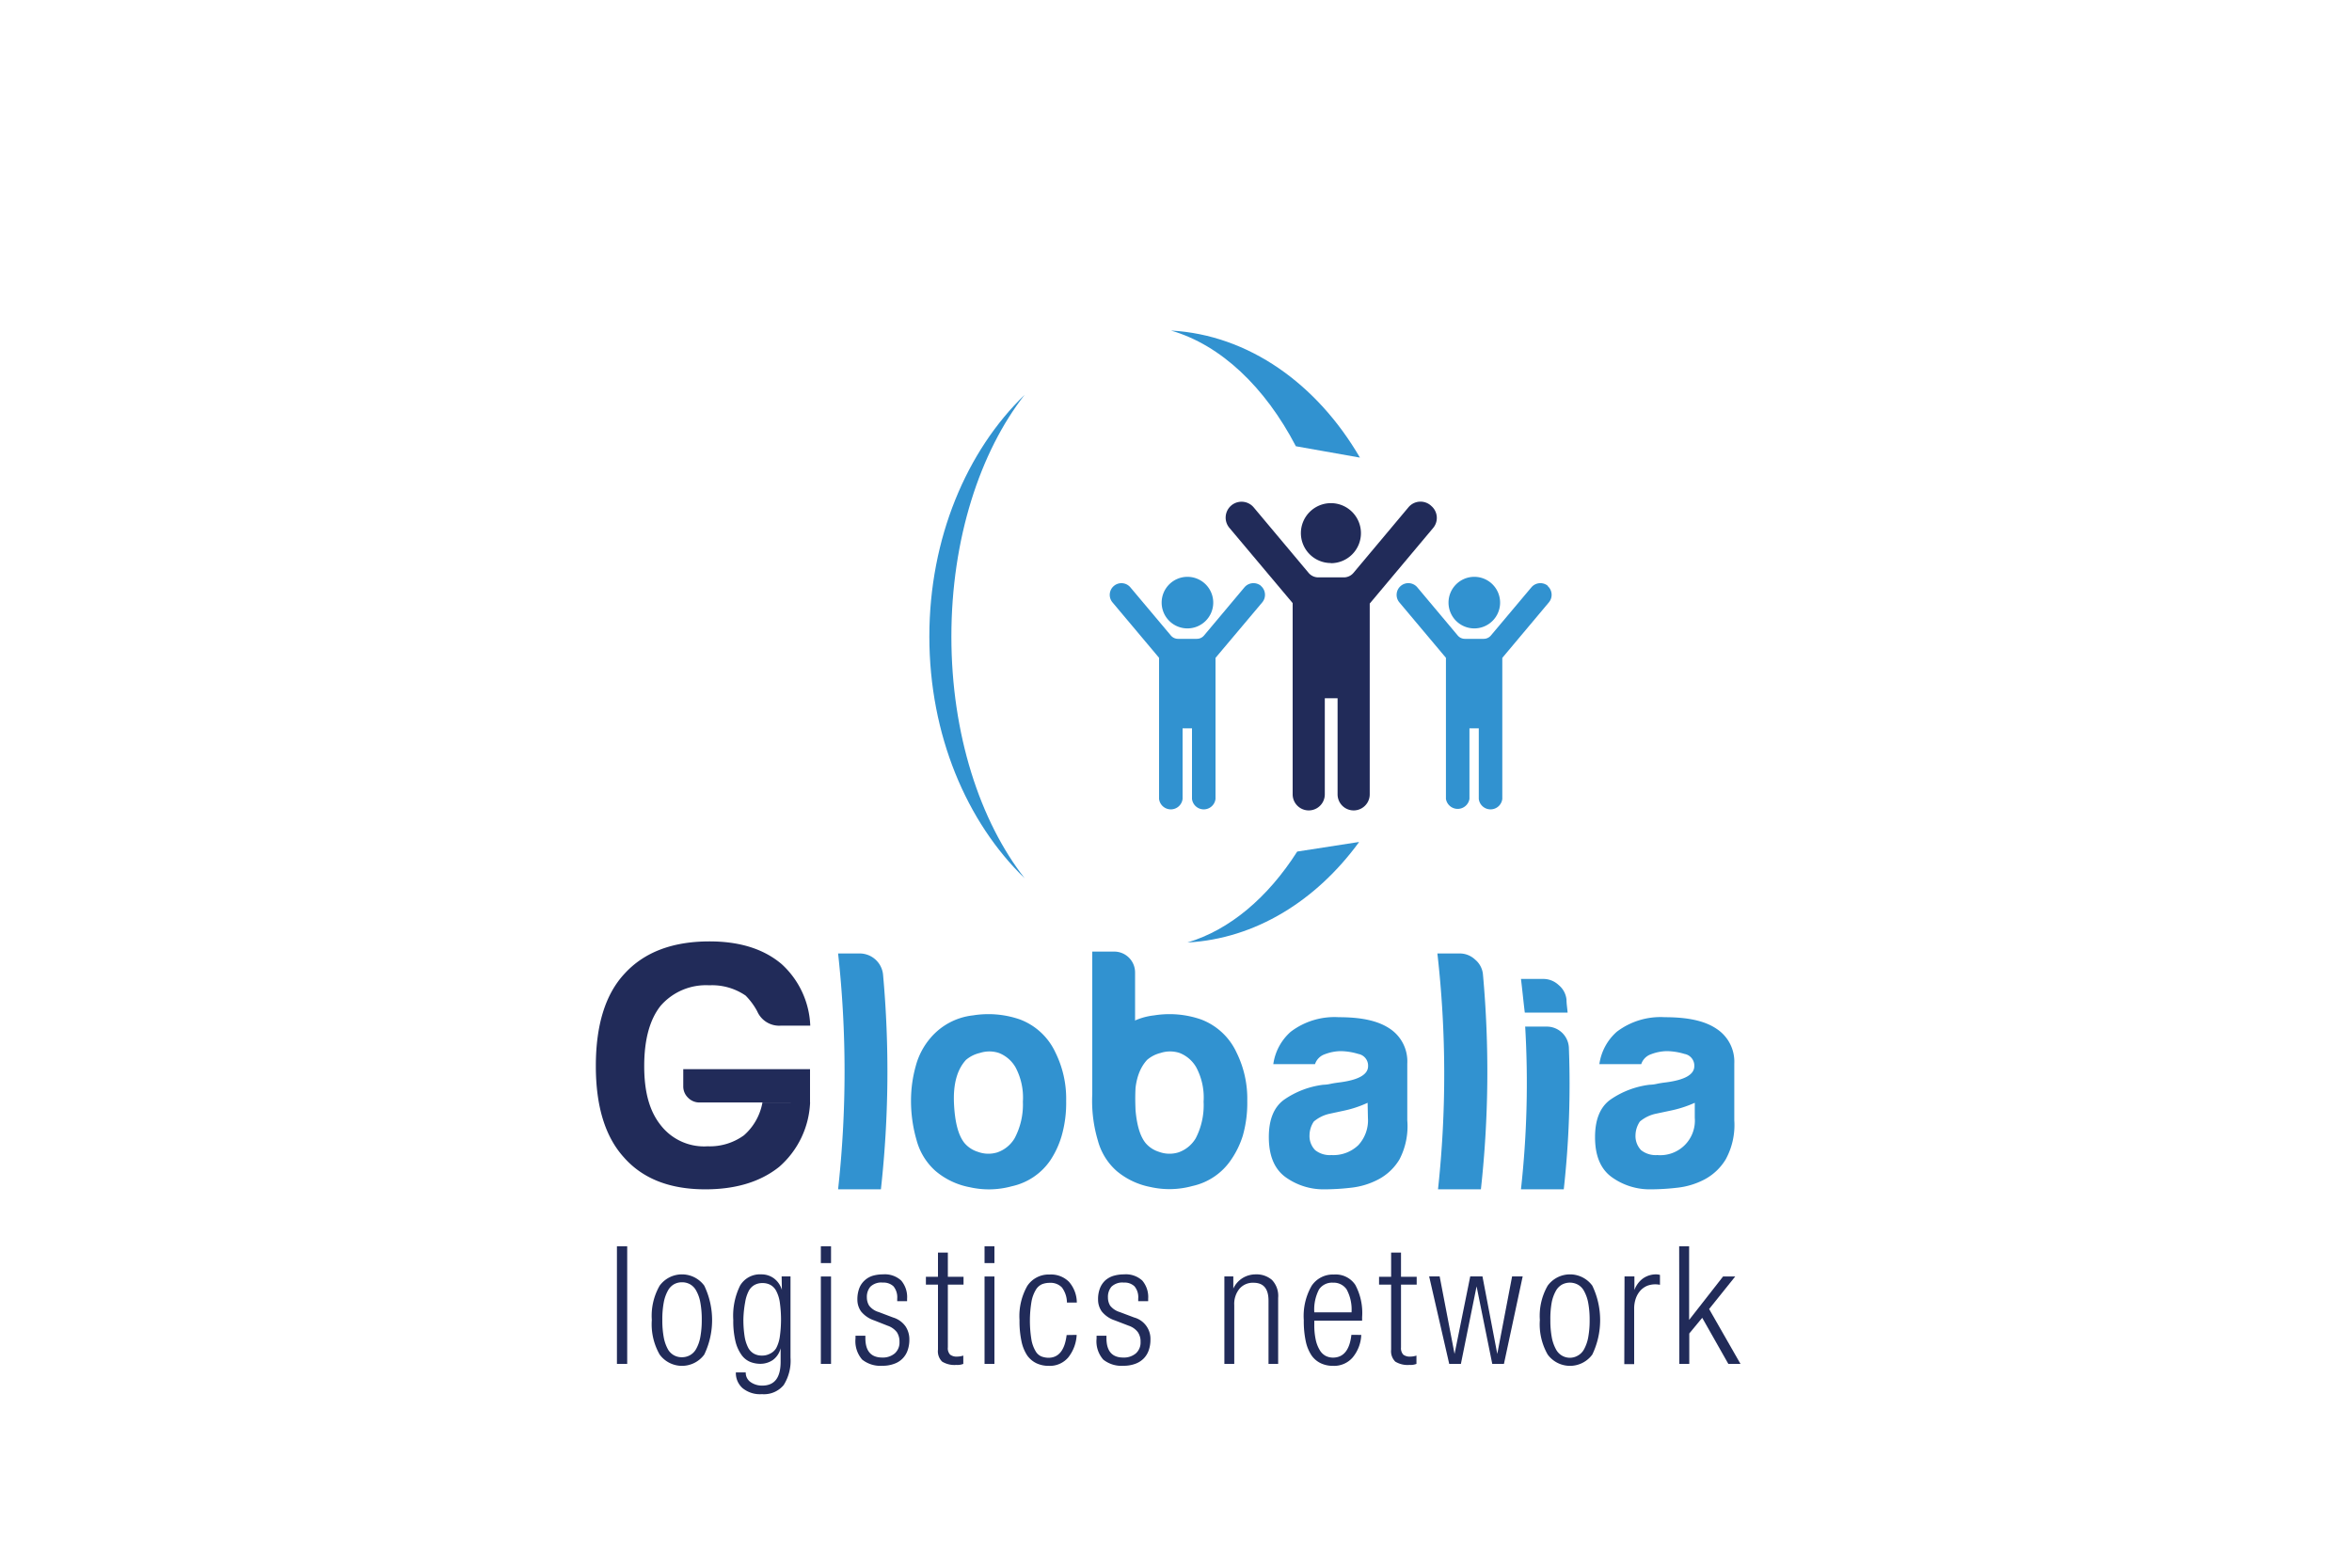 <svg id="ac2857e3-1928-4012-82c5-91fb47301e75" data-name="Capa 1" xmlns="http://www.w3.org/2000/svg" viewBox="0 0 300 200"><defs><style>.ac769a61-ec85-45ea-99c2-7ac51b4fe4de{fill:#3192d0;}.ec2c55ef-15ef-4089-ad50-912117a1bcb3{fill:#212b59;}</style></defs><path class="ac769a61-ec85-45ea-99c2-7ac51b4fe4de" d="M118.54,81.21c0,12.54,4.76,23.69,12.16,30.84-5.7-7.28-9.35-18.39-9.35-30.84S125,57.64,130.7,50.36C123.3,57.51,118.54,68.66,118.54,81.21Z"/><path class="ac769a61-ec85-45ea-99c2-7ac51b4fe4de" d="M165.46,108.64c-3.74,5.87-8.62,10-14,11.6,8.68-.48,16.43-5.33,21.89-12.81h-.09Z"/><path class="ac769a61-ec85-45ea-99c2-7ac51b4fe4de" d="M149.36,42.17c6.37,1.84,12,7.22,15.93,14.76l8.17,1.45C168,49,159.29,42.72,149.36,42.17Z"/><g id="b51740fd-a0f9-4020-8fcf-fecbb6630aa5" data-name="Person"><path class="ac769a61-ec85-45ea-99c2-7ac51b4fe4de" d="M151.46,80.17a3.29,3.29,0,1,0-3.29-3.29,3.29,3.29,0,0,0,3.29,3.29Zm0,0"/><path class="ac769a61-ec85-45ea-99c2-7ac51b4fe4de" d="M160.84,74.74a1.51,1.51,0,0,0-2.11.19l-5.16,6.15a1.19,1.19,0,0,1-.92.42h-2.39a1.19,1.19,0,0,1-.91-.42l-5.17-6.15a1.49,1.49,0,1,0-2.28,1.92l5.94,7.07v18a1.51,1.51,0,0,0,3,0v-9h1.2v9a1.51,1.51,0,0,0,3,0V83.93L161,76.85a1.5,1.5,0,0,0-.18-2.11Zm0,0"/></g><g id="a0e6cd6f-5997-4f74-ba2e-4c6611dcd3d6" data-name="Person"><path class="ac769a61-ec85-45ea-99c2-7ac51b4fe4de" d="M188.05,80.17a3.29,3.29,0,1,0-3.29-3.29,3.29,3.29,0,0,0,3.29,3.29Zm0,0"/><path class="ac769a61-ec85-45ea-99c2-7ac51b4fe4de" d="M197.43,74.74a1.5,1.5,0,0,0-2.1.19l-5.17,6.15a1.19,1.19,0,0,1-.91.42h-2.4a1.19,1.19,0,0,1-.91-.42l-5.16-6.15a1.49,1.49,0,1,0-2.29,1.92l5.94,7.07v18a1.52,1.52,0,0,0,3,0v-9h1.19v9a1.51,1.51,0,0,0,3,0V83.93l5.94-7.08a1.5,1.5,0,0,0-.18-2.11Zm0,0"/></g><g id="e53ae0a3-0745-436f-8aff-b49c659247ef" data-name="Person"><path class="ec2c55ef-15ef-4089-ad50-912117a1bcb3" d="M169.76,71.85A3.83,3.83,0,1,0,165.93,68a3.82,3.82,0,0,0,3.83,3.83Zm0,0"/><path class="ec2c55ef-15ef-4089-ad50-912117a1bcb3" d="M182.49,64.48a2,2,0,0,0-2.85.25l-7,8.35a1.61,1.61,0,0,1-1.24.58h-3.25a1.61,1.61,0,0,1-1.24-.58l-7-8.35a2,2,0,1,0-3.1,2.61l8.07,9.6v24.4a2.05,2.05,0,0,0,4.1,0V89.08h1.63v12.26a2,2,0,1,0,4.1,0V77l8.07-9.62a2,2,0,0,0-.25-2.86Zm0,0"/></g><path class="ec2c55ef-15ef-4089-ad50-912117a1bcb3" d="M78.69,159H80v15H78.69Z"/><path class="ec2c55ef-15ef-4089-ad50-912117a1bcb3" d="M83.14,168.4a7.71,7.71,0,0,1,1-4.38,3.53,3.53,0,0,1,5.69,0,10.16,10.16,0,0,1,0,8.79,3.53,3.53,0,0,1-5.69,0A7.77,7.77,0,0,1,83.14,168.4Zm1.34,0a11.84,11.84,0,0,0,.19,2.26,5.14,5.14,0,0,0,.53,1.49,2,2,0,0,0,1.79,1,2.07,2.07,0,0,0,1-.25,2,2,0,0,0,.8-.8,4.86,4.86,0,0,0,.53-1.49,11.84,11.84,0,0,0,.19-2.26,11.66,11.66,0,0,0-.19-2.23,4.7,4.7,0,0,0-.53-1.48,2,2,0,0,0-.8-.81,2.06,2.06,0,0,0-1-.24,2.08,2.08,0,0,0-1,.24,2.05,2.05,0,0,0-.79.81,5,5,0,0,0-.53,1.48A11.66,11.66,0,0,0,84.48,168.4Z"/><path class="ec2c55ef-15ef-4089-ad50-912117a1bcb3" d="M99.7,162.84h1.13V173.2a5.8,5.8,0,0,1-.87,3.5,3.26,3.26,0,0,1-2.78,1.16,3.51,3.51,0,0,1-2.47-.77,2.57,2.57,0,0,1-.85-2h1.26a1.44,1.44,0,0,0,.63,1.24,2.53,2.53,0,0,0,1.47.44c1.57,0,2.35-1,2.35-3.05V172h0a2.61,2.61,0,0,1-1,1.51,2.81,2.81,0,0,1-1.6.48,3.53,3.53,0,0,1-1.27-.24,2.57,2.57,0,0,1-1.1-.87,5,5,0,0,1-.78-1.71,11.08,11.08,0,0,1-.29-2.77,8.71,8.71,0,0,1,.86-4.37,2.93,2.93,0,0,1,2.71-1.45,2.67,2.67,0,0,1,1.63.52,2.86,2.86,0,0,1,1,1.46h0Zm-4.88,5.44a13.77,13.77,0,0,0,.16,2.24,4.8,4.8,0,0,0,.46,1.43,1.89,1.89,0,0,0,.75.76,2.06,2.06,0,0,0,1,.23,2.09,2.09,0,0,0,1-.23A1.87,1.87,0,0,0,99,172a4.53,4.53,0,0,0,.46-1.43,15.62,15.62,0,0,0,0-4.46,4.53,4.53,0,0,0-.46-1.43,1.87,1.87,0,0,0-.74-.76,2.09,2.09,0,0,0-1-.23,2.06,2.06,0,0,0-1,.23,1.89,1.89,0,0,0-.75.76,4.8,4.8,0,0,0-.46,1.43A13.68,13.68,0,0,0,94.82,168.28Z"/><path class="ec2c55ef-15ef-4089-ad50-912117a1bcb3" d="M104.7,159H106v2.14H104.7Zm0,3.85H106V174H104.7Z"/><path class="ec2c55ef-15ef-4089-ad50-912117a1bcb3" d="M111.5,168.45a3.61,3.61,0,0,1-1.67-1.14,2.6,2.6,0,0,1-.47-1.51,4,4,0,0,1,.25-1.47,2.61,2.61,0,0,1,.7-1,2.67,2.67,0,0,1,1-.57,4.58,4.58,0,0,1,1.32-.18,3.07,3.07,0,0,1,2.32.79,3.25,3.25,0,0,1,.75,2.32V166h-1.26v-.32a2.22,2.22,0,0,0-.47-1.57,1.83,1.83,0,0,0-1.36-.48,2,2,0,0,0-1.59.52,2,2,0,0,0-.45,1.37,2,2,0,0,0,.29,1.05,2.37,2.37,0,0,0,1.23.82l1.82.69a3,3,0,0,1,1.61,1.16,3,3,0,0,1,.47,1.68,4.06,4.06,0,0,1-.21,1.32,2.75,2.75,0,0,1-1.7,1.74,4.15,4.15,0,0,1-1.53.26,3.72,3.72,0,0,1-2.58-.79,3.57,3.57,0,0,1-.85-2.68v-.36h1.26v.3c0,1.65.72,2.48,2.15,2.48a2.34,2.34,0,0,0,1.6-.53,1.85,1.85,0,0,0,.6-1.47,2.17,2.17,0,0,0-.33-1.23,2.5,2.5,0,0,0-1.18-.83Z"/><path class="ec2c55ef-15ef-4089-ad50-912117a1bcb3" d="M119.64,163.89H118.1v-1h1.54v-3.09h1.26v3.09h2v1h-2v8a1.18,1.18,0,0,0,.29.93,1.36,1.36,0,0,0,.9.25,2.54,2.54,0,0,0,.78-.13V174a2,2,0,0,1-.88.13,3,3,0,0,1-1.82-.42,1.84,1.84,0,0,1-.53-1.53Z"/><path class="ec2c55ef-15ef-4089-ad50-912117a1bcb3" d="M125.58,159h1.26v2.14h-1.26Zm0,3.85h1.26V174h-1.26Z"/><path class="ec2c55ef-15ef-4089-ad50-912117a1bcb3" d="M137.33,170.3a5,5,0,0,1-1.06,2.86,3.07,3.07,0,0,1-2.49,1.09,3.63,3.63,0,0,1-1.58-.33,3.09,3.09,0,0,1-1.18-1,5.14,5.14,0,0,1-.73-1.81,12.18,12.18,0,0,1-.25-2.69,7.8,7.8,0,0,1,1-4.38,3.27,3.27,0,0,1,2.85-1.44,3.23,3.23,0,0,1,2.46.93,4.07,4.07,0,0,1,1,2.65h-1.26a3.3,3.3,0,0,0-.64-1.93,2,2,0,0,0-1.55-.59,2.65,2.65,0,0,0-1,.18,1.76,1.76,0,0,0-.79.73,4.44,4.44,0,0,0-.54,1.47,14.92,14.92,0,0,0,0,4.93,4.34,4.34,0,0,0,.54,1.44,1.54,1.54,0,0,0,.75.65,2.67,2.67,0,0,0,.87.16c1.32,0,2.09-1,2.32-2.9Z"/><path class="ec2c55ef-15ef-4089-ad50-912117a1bcb3" d="M142.2,168.45a3.55,3.55,0,0,1-1.67-1.14,2.6,2.6,0,0,1-.47-1.51,3.83,3.83,0,0,1,.25-1.47,2.71,2.71,0,0,1,.69-1,2.82,2.82,0,0,1,1.05-.57,4.7,4.7,0,0,1,1.33-.18,3.08,3.08,0,0,1,2.32.79,3.25,3.25,0,0,1,.75,2.32V166h-1.27v-.32a2.17,2.17,0,0,0-.47-1.57,1.79,1.79,0,0,0-1.35-.48,2,2,0,0,0-1.59.52,2,2,0,0,0-.45,1.37,2,2,0,0,0,.28,1.05,2.47,2.47,0,0,0,1.23.82l1.83.69a2.82,2.82,0,0,1,2.08,2.84,4.06,4.06,0,0,1-.21,1.32,2.78,2.78,0,0,1-.63,1.05,2.87,2.87,0,0,1-1.07.69,4.24,4.24,0,0,1-1.54.26,3.71,3.71,0,0,1-2.57-.79,3.53,3.53,0,0,1-.85-2.68v-.36h1.26v.3c0,1.65.71,2.48,2.14,2.48a2.35,2.35,0,0,0,1.61-.53,1.85,1.85,0,0,0,.6-1.47,2.1,2.1,0,0,0-.34-1.23,2.42,2.42,0,0,0-1.17-.83Z"/><path class="ec2c55ef-15ef-4089-ad50-912117a1bcb3" d="M156.17,162.84h1.14v1.55h0a3.13,3.13,0,0,1,1.23-1.37,3.19,3.19,0,0,1,1.63-.44,3,3,0,0,1,2.07.71,2.94,2.94,0,0,1,.79,2.28V174H161.8v-8.06c0-1.53-.63-2.29-1.91-2.29a2.24,2.24,0,0,0-1.79.76,3.05,3.05,0,0,0-.67,2.09V174h-1.26Z"/><path class="ec2c55ef-15ef-4089-ad50-912117a1bcb3" d="M173.63,170.3a4.81,4.81,0,0,1-1.08,2.86,3.12,3.12,0,0,1-2.51,1.09,3.58,3.58,0,0,1-1.57-.33,3,3,0,0,1-1.18-1,5.14,5.14,0,0,1-.74-1.81,12.18,12.18,0,0,1-.25-2.69,7.71,7.71,0,0,1,1-4.38,3.25,3.25,0,0,1,2.85-1.44,3,3,0,0,1,2.72,1.32,7.57,7.57,0,0,1,.87,4.11v.46h-6.1V169a8.72,8.72,0,0,0,.2,2,4.28,4.28,0,0,0,.53,1.3,1.93,1.93,0,0,0,.76.7,2.1,2.1,0,0,0,.89.2c1.36,0,2.14-1,2.35-2.9Zm-1.24-2.88a5.41,5.41,0,0,0-.63-2.93,2,2,0,0,0-1.74-.85,2,2,0,0,0-1.77.85,5.53,5.53,0,0,0-.61,2.93Z"/><path class="ec2c55ef-15ef-4089-ad50-912117a1bcb3" d="M177.44,163.89H175.9v-1h1.54v-3.09h1.26v3.09h2v1h-2v8a1.22,1.22,0,0,0,.29.93,1.36,1.36,0,0,0,.9.25,2.54,2.54,0,0,0,.78-.13V174a2,2,0,0,1-.88.13,3,3,0,0,1-1.82-.42,1.87,1.87,0,0,1-.53-1.53Z"/><path class="ec2c55ef-15ef-4089-ad50-912117a1bcb3" d="M182.29,162.84h1.34l1.9,9.89h0l2-9.89h1.56l1.89,9.89h0l1.89-9.89h1.35L191.83,174h-1.49l-2-9.89h0l-2,9.89h-1.49Z"/><path class="ec2c55ef-15ef-4089-ad50-912117a1bcb3" d="M196.41,168.4a7.71,7.71,0,0,1,1-4.38,3.53,3.53,0,0,1,5.69,0,10.16,10.16,0,0,1,0,8.79,3.53,3.53,0,0,1-5.69,0A7.77,7.77,0,0,1,196.41,168.4Zm1.34,0a11.84,11.84,0,0,0,.19,2.26,5.14,5.14,0,0,0,.53,1.49,2,2,0,0,0,2.77.8,2,2,0,0,0,.8-.8,5.14,5.14,0,0,0,.53-1.49,11.84,11.84,0,0,0,.19-2.26,11.66,11.66,0,0,0-.19-2.23,5,5,0,0,0-.53-1.48,2,2,0,0,0-.8-.81,2.16,2.16,0,0,0-2,0,2.05,2.05,0,0,0-.79.81,5,5,0,0,0-.53,1.48A11.66,11.66,0,0,0,197.75,168.4Z"/><path class="ec2c55ef-15ef-4089-ad50-912117a1bcb3" d="M207.21,162.84h1.26v1.74h0a3.15,3.15,0,0,1,1.08-1.47,2.9,2.9,0,0,1,1.74-.53,1.82,1.82,0,0,1,.44.07v1.26a3.23,3.23,0,0,0-.61-.06,2.87,2.87,0,0,0-1,.18,2.5,2.5,0,0,0-.86.59,3,3,0,0,0-.6,1,3.94,3.94,0,0,0-.22,1.41v7h-1.26Z"/><path class="ec2c55ef-15ef-4089-ad50-912117a1bcb3" d="M214.18,159h1.27v9.39h0l4.33-5.54h1.55L218,167l4,7h-1.55l-3.33-5.88-1.65,2V174h-1.27Z"/><g id="e35b5b7b-ffb5-4e1a-a1c7-511063788074" data-name="Globalia"><path class="ac769a61-ec85-45ea-99c2-7ac51b4fe4de" d="M217.43,150.46a9.69,9.69,0,0,1-3.54,1.07,29.7,29.7,0,0,1-3.3.2,8.27,8.27,0,0,1-5-1.55q-2.15-1.55-2.14-5.12c0-2.22.64-3.81,1.94-4.76a11.16,11.16,0,0,1,5-1.91,4.63,4.63,0,0,0,.95-.12c.37-.08.79-.14,1.27-.2,2.33-.32,3.5-1,3.5-2.06a1.51,1.51,0,0,0-1.24-1.55,8.08,8.08,0,0,0-2.26-.36,5.87,5.87,0,0,0-2,.39,2,2,0,0,0-1.27,1.27H204a6.79,6.79,0,0,1,2.22-4.13,9.22,9.22,0,0,1,6.12-1.86c3,0,5.14.48,6.62,1.49a5,5,0,0,1,2.25,4.43v7.23a9.12,9.12,0,0,1-1.1,5A7,7,0,0,1,217.43,150.46Zm-1.26-9.77a14.76,14.76,0,0,1-3.1,1l-1.84.39a4.65,4.65,0,0,0-2.06,1,3.22,3.22,0,0,0-.56,1.74,2.6,2.6,0,0,0,.71,1.91,3,3,0,0,0,2.07.63,4.41,4.41,0,0,0,4.78-4.76Z"/><path class="ac769a61-ec85-45ea-99c2-7ac51b4fe4de" d="M194,124.89h2.81a2.85,2.85,0,0,1,2,.78,2.77,2.77,0,0,1,1,1.87c0,.54.1,1.09.14,1.64h-5.46C194.31,127.75,194.18,126.32,194,124.89Zm.52,6.08h2.81a2.82,2.82,0,0,1,2.78,2.65,121.73,121.73,0,0,1-.65,18.11H194A123.07,123.07,0,0,0,194.54,131Z"/><path class="ac769a61-ec85-45ea-99c2-7ac51b4fe4de" d="M183.34,121.64h2.81a2.85,2.85,0,0,1,2,.78,2.78,2.78,0,0,1,1,1.87,137.5,137.5,0,0,1-.26,27.44h-5.47A136.36,136.36,0,0,0,183.34,121.64Z"/><path class="ac769a61-ec85-45ea-99c2-7ac51b4fe4de" d="M175.82,150.46a9.69,9.69,0,0,1-3.54,1.07,29.56,29.56,0,0,1-3.3.2,8.27,8.27,0,0,1-5-1.55q-2.14-1.55-2.14-5.12c0-2.22.64-3.81,1.94-4.76a11.16,11.16,0,0,1,5-1.91,4.63,4.63,0,0,0,.95-.12c.37-.08.79-.14,1.27-.2,2.33-.32,3.5-1,3.5-2.06a1.51,1.51,0,0,0-1.24-1.55,8.08,8.08,0,0,0-2.26-.36,5.87,5.87,0,0,0-2,.39,2,2,0,0,0-1.27,1.27h-5.32a6.79,6.79,0,0,1,2.22-4.13,9.22,9.22,0,0,1,6.12-1.86c3,0,5.08.48,6.56,1.49a5,5,0,0,1,2.19,4.43v7.23a9.16,9.16,0,0,1-1,5A6.87,6.87,0,0,1,175.82,150.46Zm-1.38-9.77a14.06,14.06,0,0,1-3,1l-1.81.39a4.66,4.66,0,0,0-2.05,1,3.21,3.21,0,0,0-.55,1.74,2.57,2.57,0,0,0,.72,1.91,3,3,0,0,0,2.07.63,4.59,4.59,0,0,0,3.44-1.27,4.67,4.67,0,0,0,1.22-3.49Z"/><g id="a18dd9d8-4546-45b1-b833-d0609c319532" data-name="B"><path class="ac769a61-ec85-45ea-99c2-7ac51b4fe4de" d="M139.32,121.4h2.81a2.66,2.66,0,0,1,2.65,2.65v24.57l-5.46-7.9Z"/><path class="ac769a61-ec85-45ea-99c2-7ac51b4fe4de" d="M142.44,149.4a7.89,7.89,0,0,1-2.41-3.91,17.68,17.68,0,0,1-.73-5.11,16.37,16.37,0,0,1,.6-4.36,9.07,9.07,0,0,1,1.9-3.62,8.3,8.3,0,0,1,5.4-2.86,12.29,12.29,0,0,1,6,.52,8.16,8.16,0,0,1,4.51,4.19,13.29,13.29,0,0,1,1.38,6.21,15.18,15.18,0,0,1-.57,4.43A11.42,11.42,0,0,1,157,148a8,8,0,0,1-4.92,3.31,11,11,0,0,1-5.36.12A9.49,9.49,0,0,1,142.44,149.4Zm3.87-14.18q-1.69,1.84-1.53,5.52c.11,2.44.56,4.15,1.37,5.12a3.66,3.66,0,0,0,1.69,1.09,3.84,3.84,0,0,0,2.46.07,4.13,4.13,0,0,0,2.22-1.81,9.18,9.18,0,0,0,1-4.67,8.19,8.19,0,0,0-.93-4.36,4.22,4.22,0,0,0-2.14-1.85,3.89,3.89,0,0,0-2.41,0A4.16,4.16,0,0,0,146.31,135.22Z"/></g><path class="ac769a61-ec85-45ea-99c2-7ac51b4fe4de" d="M119.34,149.4a8,8,0,0,1-2.42-3.91,18,18,0,0,1-.72-5.11,16.37,16.37,0,0,1,.6-4.36,9.07,9.07,0,0,1,1.9-3.62,8.3,8.3,0,0,1,5.4-2.86,12.29,12.29,0,0,1,6,.52,8.16,8.16,0,0,1,4.51,4.19,13.29,13.29,0,0,1,1.38,6.21,15.18,15.18,0,0,1-.57,4.43,11.42,11.42,0,0,1-1.45,3.14,8,8,0,0,1-4.92,3.31,11,11,0,0,1-5.36.12A9.44,9.44,0,0,1,119.34,149.4Zm3.87-14.18q-1.69,1.84-1.53,5.52c.11,2.44.56,4.15,1.37,5.12a3.66,3.66,0,0,0,1.69,1.09,3.84,3.84,0,0,0,2.46.07,4.13,4.13,0,0,0,2.22-1.81,9.18,9.18,0,0,0,1.05-4.67,8.19,8.19,0,0,0-.93-4.36,4.22,4.22,0,0,0-2.14-1.85,3.89,3.89,0,0,0-2.41,0A4.16,4.16,0,0,0,123.21,135.22Z"/><g id="bf3d0be5-810c-4caa-81f7-e92e1d387b10" data-name="G"><path class="ec2c55ef-15ef-4089-ad50-912117a1bcb3" d="M103.33,140.64a11.53,11.53,0,0,1-3.93,8.21q-3.59,2.88-9.44,2.88-6.81,0-10.4-4.1Q76,143.69,76,136q0-7.86,3.67-11.79,3.76-4.11,10.84-4.11,5.76,0,9.17,2.88a11.19,11.19,0,0,1,3.67,7.87H99.58a3.05,3.05,0,0,1-3-1.84,8.7,8.7,0,0,0-1.48-2,7.57,7.57,0,0,0-4.63-1.31,7.66,7.66,0,0,0-6.21,2.62c-1.39,1.75-2.09,4.32-2.09,7.69s.7,5.77,2.09,7.52a7,7,0,0,0,6,2.71,7.41,7.41,0,0,0,4.63-1.4,7.27,7.27,0,0,0,2.36-4.19Z"/><path class="ec2c55ef-15ef-4089-ad50-912117a1bcb3" d="M103.32,136.4v4.25H89.22a2,2,0,0,1-1.46-.61,2,2,0,0,1-.61-1.46V136.4Z"/></g><path class="ac769a61-ec85-45ea-99c2-7ac51b4fe4de" d="M106.9,121.64h2.81a3,3,0,0,1,2.92,2.65,136.76,136.76,0,0,1-.27,27.44H106.9A137.6,137.6,0,0,0,106.9,121.64Z"/></g></svg>
